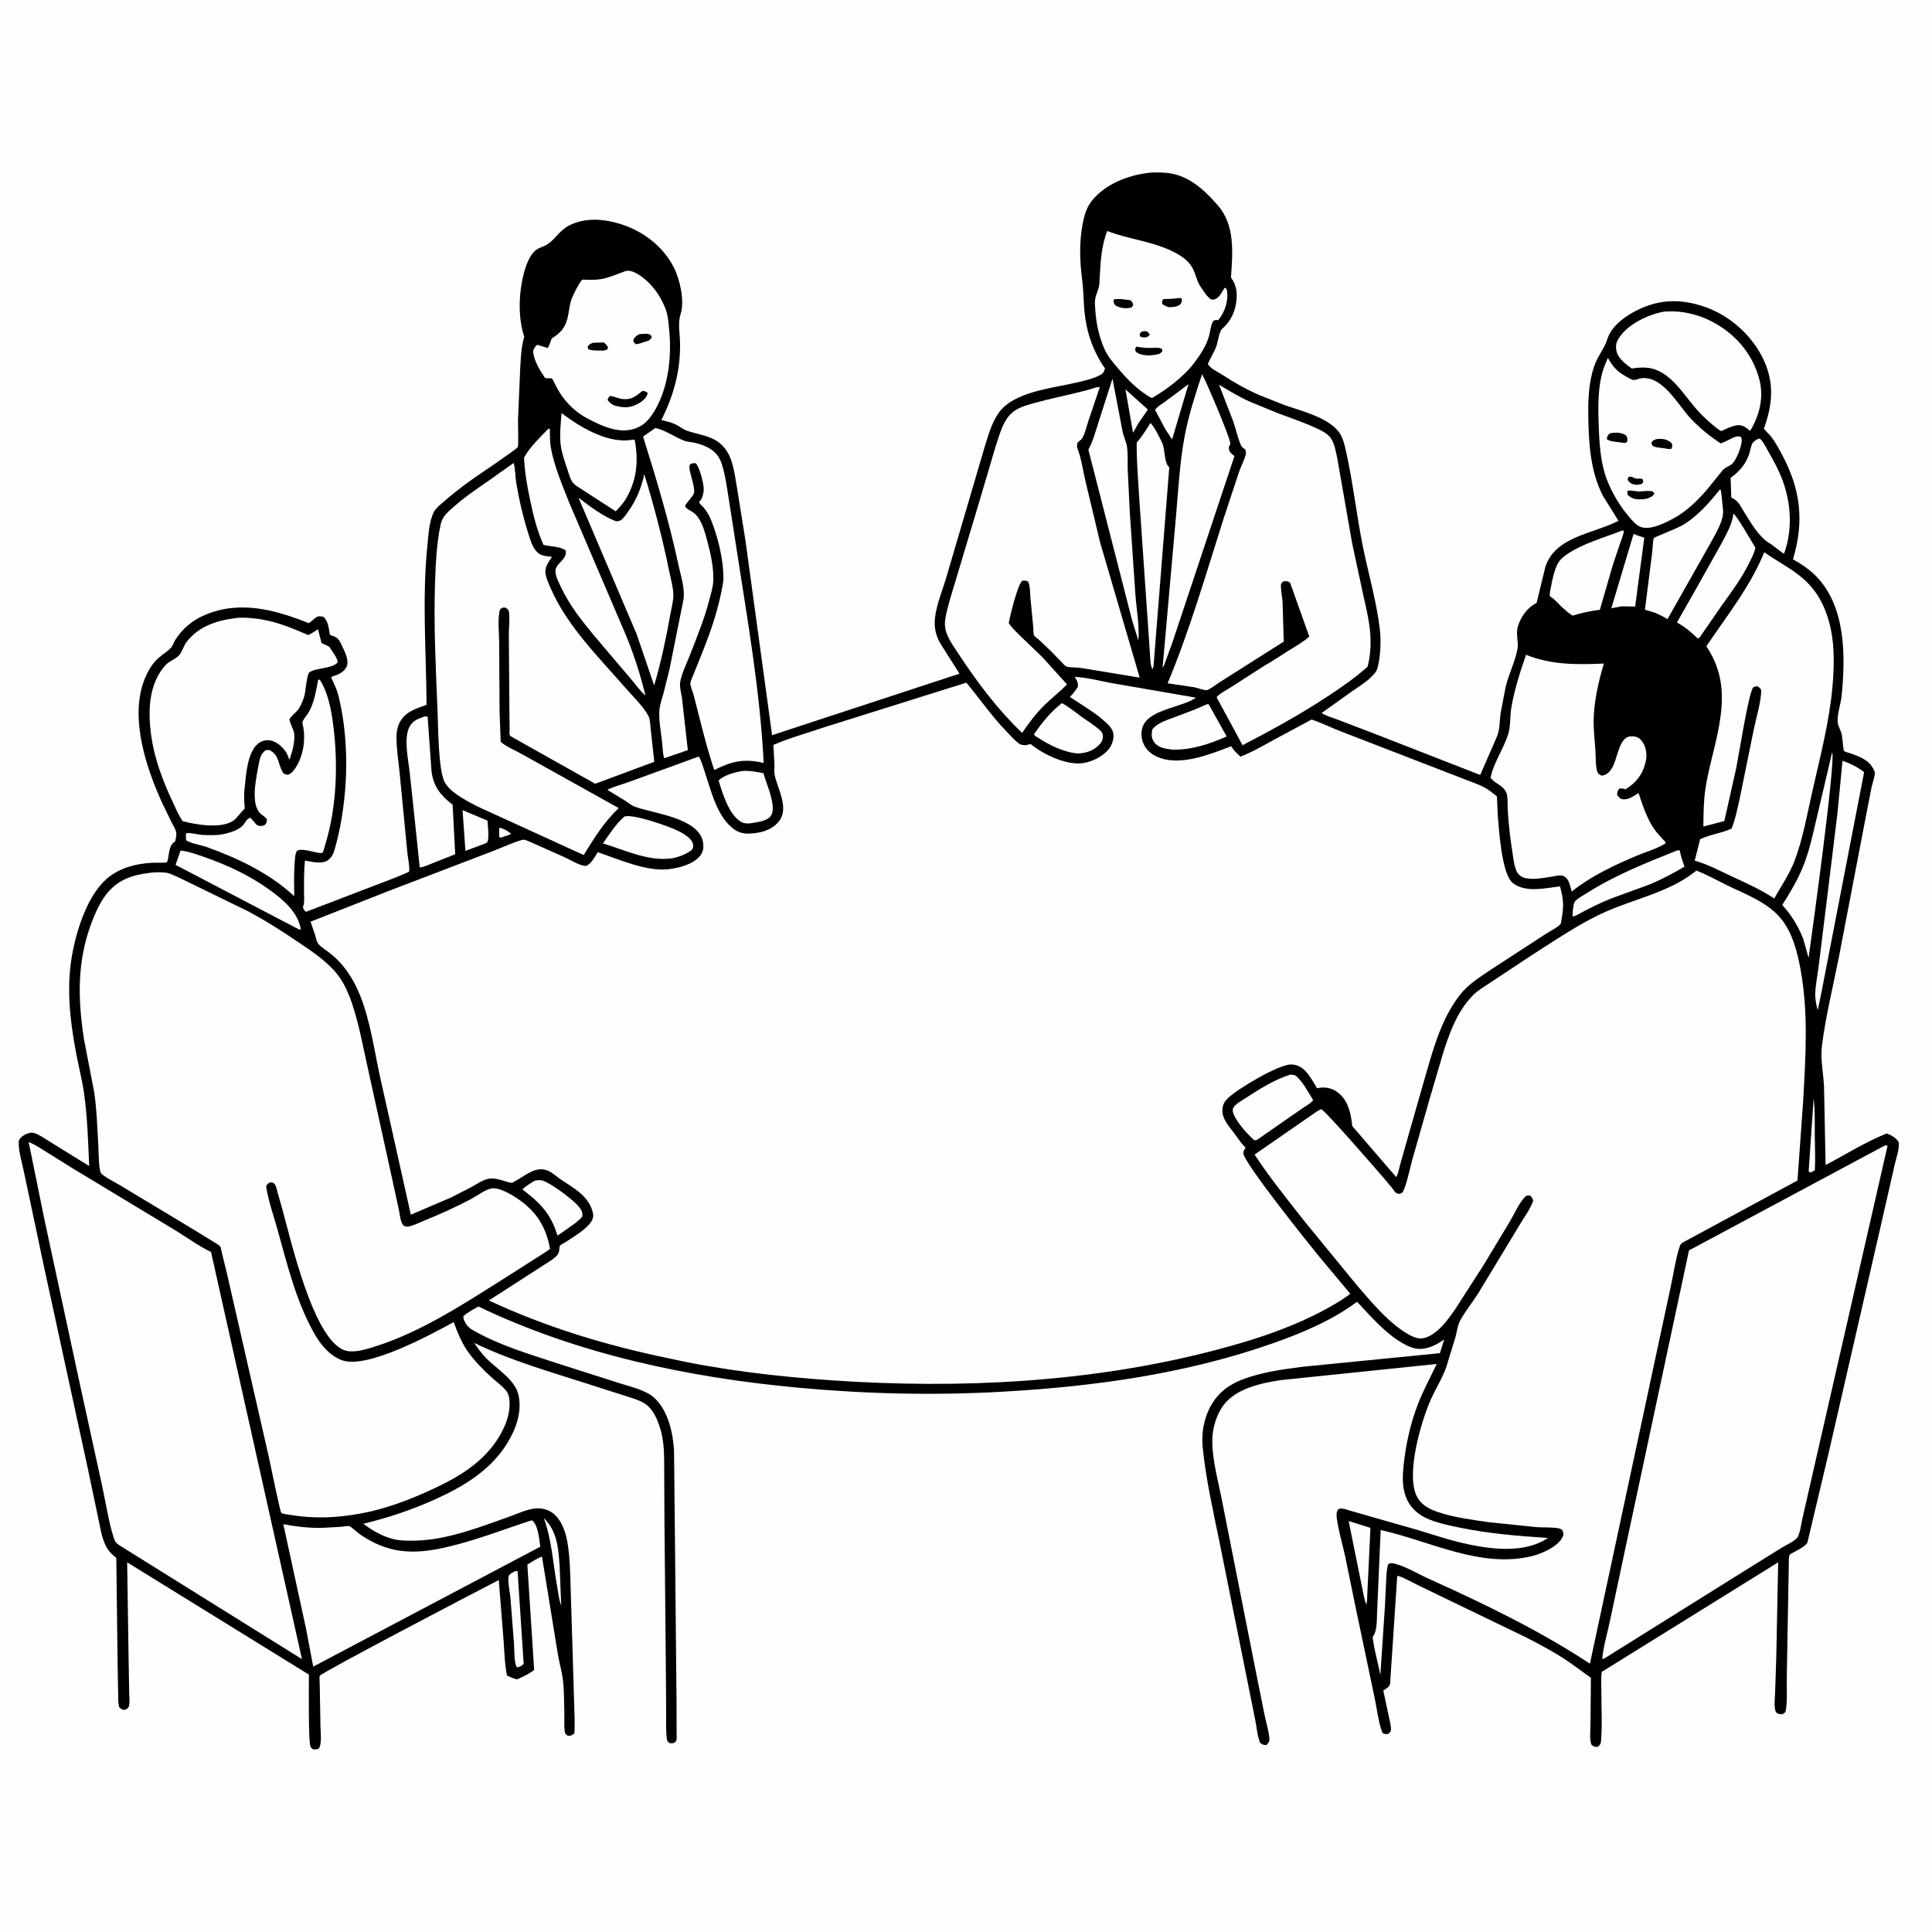 <svg version="1.1" xmlns="http://www.w3.org/2000/svg" style="display: block;" viewBox="0 0 2048 2048" width="1024" height="1024">
<path transform="translate(0,0)" fill="rgb(254,254,254)" d="M -0 -0 L 2048 0 L 2048 2048 L -0 2048 L -0 -0 z"/>
<path transform="translate(0,0)" fill="rgb(0,0,0)" d="M 1216.53 183.353 C 1221.89 182.501 1228.89 182.777 1234.37 183.077 C 1258.44 184.394 1275.66 200.233 1290.79 217.489 C 1309.51 238.841 1306.64 267.997 1304.89 294.249 C 1309.98 300.996 1311.49 308.432 1310.84 316.865 C 1309.88 329.244 1305.14 340.256 1295.64 348.371 C 1292.35 351.179 1290.96 362.956 1289.22 367.582 C 1286.78 374.021 1282.8 379.575 1280.39 386 C 1284.32 391.62 1290.43 393.816 1296.05 397.5 C 1308.85 405.888 1321.38 412.905 1335.45 419.006 L 1362.31 429.672 C 1379.62 435.609 1409.51 443.038 1420.16 459.261 C 1423.4 464.191 1425.02 470.458 1426.32 476.147 C 1433.86 508.893 1437.52 542.515 1443.94 575.5 C 1449.77 605.486 1458.87 635.752 1462.56 666.018 C 1463.96 677.538 1463.63 691.111 1461.45 702.498 C 1460.86 705.614 1460.27 709.473 1458.44 712.102 C 1452.49 720.681 1440.41 727.713 1431.84 733.78 L 1400.98 755.845 C 1405.89 759.07 1412.81 760.861 1418.33 762.976 L 1453.96 776.596 L 1569.09 821.476 L 1585.65 783.5 C 1590.23 774.46 1589.4 765.421 1590.77 755.632 L 1595.98 728.5 C 1599.13 714.834 1606.21 701.256 1608.63 687.731 C 1609.97 680.253 1606.6 672.541 1608.9 664.5 C 1611.8 654.362 1618.5 644.722 1627.85 639.637 L 1628.87 639.106 L 1638.12 601 C 1648.48 568.544 1689.29 565.825 1715.65 552.077 L 1699.18 525.636 C 1686.37 500.6 1684.32 472.845 1683.72 445.225 C 1683.31 426.248 1683.69 406.964 1689.71 388.771 C 1692.52 380.266 1696.97 374.273 1701 366.5 C 1703.06 362.527 1704 358.09 1706.1 354.1 C 1712.12 342.688 1724.49 334.209 1735.8 328.638 C 1759.7 316.867 1782.57 316.658 1807.53 325.424 C 1834.21 334.795 1857.67 355.948 1869.58 381.555 C 1881.15 406.419 1878.88 429.339 1869.81 454.366 C 1872.21 457.53 1875.29 460.073 1877.72 463.229 C 1882.1 468.903 1885.61 475.515 1888.99 481.831 C 1908.72 518.702 1912.79 552.731 1900.6 592.872 C 1909.6 597.955 1917.89 603.42 1925.18 610.827 C 1956.75 642.901 1956.44 696.177 1952.15 737.892 C 1951.28 746.333 1947.33 757.232 1947.99 765.333 C 1948.37 770.001 1951.42 774.139 1952.39 778.688 C 1952.86 780.868 1954.14 795.467 1954.62 795.921 C 1955.96 797.202 1960.57 798.198 1962.52 798.897 C 1969.12 801.261 1976.63 804.155 1981.65 809.201 C 1983.68 811.245 1987.19 816.382 1987.4 819.245 C 1987.66 822.723 1984.85 830.283 1984.03 833.989 L 1977.79 866.059 L 1949.12 1015.48 C 1943 1046.11 1935.27 1077.53 1931.32 1108.47 C 1929.53 1122.51 1932.95 1137.84 1933.54 1152 L 1935.22 1235.01 C 1956.45 1223.8 1977.76 1210.31 2000.04 1201.52 C 2005.28 1203.47 2009.27 1205.78 2012.61 1210.37 C 2013.88 1217.48 2010.03 1227.31 2008.45 1234.58 L 1993.61 1299.83 L 1938.35 1540.62 L 1917.04 1630.5 C 1916.77 1631.55 1916.2 1635 1915.56 1635.87 C 1912.16 1640.4 1902.18 1644.87 1897.3 1647.75 C 1895.87 1650.47 1896.32 1654.02 1896.25 1657.09 L 1895.87 1676.49 L 1894.09 1776.45 C 1893.8 1787.93 1894.87 1801.27 1893.15 1812.5 C 1892.68 1815.57 1892 1815.55 1889.5 1817.13 C 1885.92 1817.02 1885.39 1817.31 1882.5 1814.97 C 1880.21 1809 1881.47 1800.92 1881.68 1794.54 L 1882.96 1755.5 L 1884.95 1656.12 L 1698.01 1772.21 C 1696.88 1778.32 1697.55 1785.49 1697.51 1791.77 C 1697.41 1809.47 1698.68 1828.43 1697.11 1846 C 1696.82 1849.14 1695.84 1849.82 1693.5 1851.79 C 1689.91 1851.64 1689.7 1851.79 1686.99 1849.5 C 1684.75 1843.42 1685.97 1834.32 1685.98 1827.83 L 1686.43 1778.5 L 1663.77 1762.21 C 1649.67 1752.43 1634.19 1744.28 1619 1736.33 L 1502.65 1680.15 C 1499.07 1678.49 1484.02 1670.03 1481.13 1670.55 L 1473.56 1784.71 C 1472.91 1788.06 1470.15 1789.48 1467.52 1791.27 L 1466.35 1792.05 L 1472.2 1819.51 C 1472.99 1823.59 1474.42 1828.3 1474.5 1832.42 C 1474.56 1835.39 1473.61 1836.19 1471.5 1838.06 C 1468.6 1838.26 1468.06 1838.33 1465.5 1837.03 L 1463.73 1832 C 1460.65 1821.04 1459.19 1809.18 1456.77 1798 L 1437.28 1705.13 L 1425.75 1648.97 C 1422.92 1636.3 1418.89 1622.78 1417.13 1610 C 1416.65 1606.48 1416.45 1603.36 1418.22 1600.24 C 1419.15 1599.86 1420 1599.19 1421 1599.09 C 1423.67 1598.81 1427.87 1600.4 1430.46 1601.15 L 1449.52 1606.66 L 1501.87 1621.59 C 1520.64 1627.26 1539.26 1633.55 1558.5 1637.47 C 1584.97 1642.86 1617.52 1645.97 1641 1630.3 C 1609.49 1628.24 1577.85 1625.71 1546.9 1619.25 C 1535.09 1616.79 1522.5 1614.25 1511.53 1609.11 C 1501.75 1604.52 1493.85 1596.65 1490.14 1586.41 C 1486.1 1575.23 1486.76 1563.99 1487.99 1552.4 C 1490.3 1530.47 1495.47 1507.66 1503.57 1487.12 C 1509.1 1473.09 1516.59 1459.58 1522.95 1445.88 L 1358.09 1462.92 C 1337.17 1466.07 1309.53 1471.82 1296.37 1490.36 C 1289.07 1500.66 1285.05 1514.89 1285.06 1527.5 C 1285.09 1549.05 1292.07 1572.72 1296.03 1593.92 L 1331.15 1771.44 L 1340.5 1818.02 C 1342.17 1825.9 1345 1835.06 1345.62 1843.05 C 1345.89 1846.55 1344.55 1847.32 1342.5 1849.87 C 1339.05 1849.72 1338.7 1849.5 1335.87 1847.5 C 1332.83 1840.6 1332.3 1831.83 1330.82 1824.4 L 1320.3 1771.89 L 1293.23 1637.11 C 1286.43 1603.56 1278.29 1568.55 1274.93 1534.52 C 1273.05 1515.43 1277.7 1495.58 1290.11 1480.61 C 1297.32 1471.92 1307.72 1465.71 1318.25 1461.84 C 1338.25 1454.49 1359.41 1451.6 1380.45 1448.87 L 1468.24 1440.18 L 1526.33 1434.42 L 1530.95 1419.98 C 1522.79 1425.3 1514.61 1430.03 1504.5 1429.89 C 1498.1 1429.8 1491.94 1426.8 1486.51 1423.65 C 1467.73 1412.77 1453.3 1395.51 1438.52 1379.93 C 1412.85 1399.28 1380.29 1413.02 1349.98 1423.71 C 1257.28 1456.41 1159.77 1469.83 1062 1475.3 C 989.83 1479.33 918.468 1477.68 846.5 1471.05 C 730.209 1460.32 612.891 1435.67 507.156 1384.96 C 501.578 1388.06 496.058 1390.97 491.177 1395.13 L 491.49 1398.5 C 493.31 1402.87 495.949 1406.89 500.074 1409.32 C 528.731 1426.15 563.767 1436.31 595.267 1446.62 L 656 1466.04 C 667.477 1469.78 684.185 1473.32 693.237 1481.44 C 708.114 1494.78 713.395 1518.57 714.499 1537.69 L 715.506 1634.9 L 717.17 1806.01 L 717.249 1837.13 C 717.215 1838.71 717.556 1843.7 716.963 1845 C 716.453 1846.11 715.321 1846.82 714.5 1847.72 L 710 1847.9 C 707.454 1845.83 707.168 1845.82 706.775 1842.43 C 705.726 1833.39 706.233 1823.66 706.158 1814.55 L 705.795 1764.35 L 704.352 1611.91 L 704.083 1561.01 C 703.98 1544.75 704.635 1528.14 699.318 1512.53 C 696.243 1503.5 692.375 1494.1 684.303 1488.41 C 678.433 1484.28 670.511 1482.22 663.755 1479.98 L 625.08 1467.62 C 584.368 1454.53 541.093 1442.24 502.61 1423.48 C 506.668 1429.31 510.663 1435 515.676 1440.07 C 526.601 1451.1 545.478 1462.27 549.366 1477.86 C 553.849 1495.84 547.111 1514.53 537.724 1529.83 C 519.993 1558.73 490.989 1575.97 460.966 1589.5 C 436.249 1600.64 411.504 1608.87 385.17 1615.27 C 394.606 1622.44 406.252 1629.1 417.896 1631.73 C 425.295 1633.4 432.819 1633.3 440.358 1633.13 C 474.237 1632.37 508.598 1618.81 540.215 1607.63 C 550.133 1604.12 561.863 1598.09 572.5 1598.98 C 579.841 1599.6 586.158 1602.89 590.808 1608.58 C 596.733 1615.83 599.844 1625.66 601.455 1634.75 C 604.325 1650.96 604.421 1668.41 604.951 1684.86 L 606.983 1750.21 L 608.631 1806.17 C 608.866 1816.53 609.629 1827.17 608.794 1837.5 C 605.983 1839.76 605.62 1839.78 602 1840.1 C 601.111 1839.31 600.022 1838.7 599.332 1837.73 C 597.694 1835.44 598.346 1820.37 598.236 1816.88 C 597.87 1805.3 598.104 1793.24 596.834 1781.73 C 595.823 1772.57 592.897 1762.97 591.386 1753.74 L 574.498 1649.93 C 568.917 1652.3 564.081 1655.32 559.011 1658.6 L 566.229 1770.21 C 560.526 1774.65 554.71 1777.36 548.109 1780.17 C 544.429 1779.49 540.912 1777.65 537.465 1776.2 C 534.921 1764.17 534.742 1750.93 533.775 1738.64 L 528.738 1674.91 C 508.563 1685.2 341.773 1772.39 338.867 1776.48 C 338.475 1777.04 338.91 1784.32 338.918 1785.38 L 339.714 1830.68 C 339.88 1837.35 341.361 1847.87 338.042 1853.5 C 335.435 1854.67 334.303 1854.7 331.5 1854.2 C 330.764 1853.42 329.852 1852.78 329.293 1851.87 C 326.642 1847.56 327.518 1785.25 327.42 1775.13 L 134.795 1656.14 L 136.318 1758.44 L 136.97 1794.85 C 137.012 1798.77 137.803 1805.01 136.656 1808.7 C 135.955 1810.96 134.589 1811.35 132.699 1812.5 C 129.156 1812.5 129.232 1812.24 126.5 1809.91 C 124.942 1805.34 125.35 1800.19 125.246 1795.39 L 124.733 1768.39 L 123.278 1651.4 C 119.827 1648.75 116.194 1645.35 113.845 1641.65 C 110.785 1636.84 108.845 1630.73 107.47 1625.23 L 92.886 1555.77 L 46.913 1344.04 L 25.32 1242.09 C 23.443 1232.54 19.611 1220.63 19.864 1211.1 C 19.886 1210.27 20.01 1209.1 20.327 1208.36 C 21.761 1205.04 27.231 1202.02 30.5 1201.11 C 32.411 1200.58 34.614 1200.6 36.519 1201.16 C 41.298 1202.55 46.743 1206.6 51.051 1209.13 L 94.549 1236.08 C 93.434 1210.77 92.691 1184.58 89.188 1159.52 C 87.204 1145.33 83.542 1131.44 80.879 1117.37 C 73.915 1080.59 69.826 1044.37 77.337 1007.35 C 82.378 982.505 93.674 948.036 113.692 931.054 C 126.793 919.94 144.64 915.325 161.5 914.56 C 163.449 914.472 175.873 914.672 176.514 914.184 C 179.766 911.705 177.354 897.267 185.009 892.336 L 185.727 891.892 C 186.386 889.008 187.212 885.766 186.834 882.792 C 186.386 879.264 183.741 875.365 182.145 872.185 L 172.016 851.362 C 155.019 814.209 137.459 761.634 152.829 721.106 C 156.142 712.372 161.324 703.117 168.5 697.035 C 172.488 693.655 177.302 690.779 180.911 687 C 183.311 684.488 184.04 681.051 185.872 678.203 C 193.288 666.68 203.613 657.832 216.155 652.342 C 253.714 635.901 291.176 646.214 327.231 660.537 C 330.317 659.008 332.347 656.1 335.259 654.324 C 337.938 652.69 340.17 653.293 343 653.96 C 348.146 658.861 348.494 666.255 349.7 672.927 L 352 673.918 L 354.175 674.626 C 358.192 676.108 359.855 678.894 361.593 682.645 C 364.517 688.957 370.525 699.641 367.511 706.431 C 365.227 711.577 360.155 714.509 355.023 716.18 C 353.283 716.747 352.415 716.847 350.995 718.023 C 353.906 724.388 357.133 730.799 358.813 737.618 C 368.124 775.412 369.086 818.003 363.777 856.504 C 361.933 869.875 359.487 883.37 355.87 896.377 C 354.207 902.355 352.906 908.196 347.5 911.96 C 341.193 916.351 330.281 913.431 323.243 912.242 C 322.189 923.068 322.282 933.842 322.235 944.701 C 322.216 949.301 323.051 956.225 321.557 960.398 L 321.023 961.5 C 321.655 963.906 322.55 964.857 324.295 966.595 L 418.665 930.444 C 419.994 929.911 433.474 924.348 433.568 924.079 C 434.708 920.83 432.289 908.667 431.897 904.526 L 423.716 820.152 C 422.482 807.101 420.143 793.593 420.297 780.5 C 420.35 775.928 421.235 771.068 423.16 766.913 C 428.908 754.509 440.419 751.509 452.16 747.13 C 451.829 690.394 447.287 634.657 453.088 577.946 C 454.251 566.575 454.79 552.788 460.041 542.483 C 462.044 538.553 466.751 535.016 470.017 532.136 C 479.194 524.043 488.975 516.484 498.877 509.302 C 504.783 505.018 547.259 476.632 548.841 473.953 C 549.879 472.196 549.003 449.439 549.13 444.5 L 551.353 392.4 C 552.016 381.116 552.266 369.051 555.401 358.141 L 555.738 357 C 548.51 335.452 549.957 307.361 556.41 285.84 C 558.317 279.477 560.942 272.877 565.269 267.767 C 569.985 262.197 575.5 262.317 580.83 258.616 C 589.221 252.788 593.217 244.29 603.035 239.164 C 619.951 230.331 640.113 231.928 657.855 237.503 C 681.59 244.961 702.602 260.854 714.167 283.218 C 720.643 295.743 725.96 319.095 721.5 332.763 C 718.328 342.483 720.684 353.385 720.875 363.507 C 721.428 392.92 714.154 419.193 701.084 445.245 C 705.689 446.567 710.997 447.471 715.317 449.475 C 719.698 451.507 723.52 454.852 728.062 456.51 C 740.326 460.988 753.324 461.394 763.817 470.5 C 769.971 475.84 773.526 482.612 775.884 490.318 C 778.686 499.476 779.935 509.508 781.564 518.958 L 790.301 573.55 L 818.441 779.32 L 1017.09 714.134 L 996.267 681.22 C 991.807 672.699 990.085 665.097 991.073 655.5 C 992.588 640.787 999.623 624.542 1003.7 610.124 L 1043.9 473.354 C 1047.73 461.005 1051.47 447.488 1059.21 436.937 C 1074.91 415.517 1114.2 411.7 1139 405.969 C 1148.06 403.877 1158.85 401.773 1167 397.121 C 1169.81 395.515 1170.45 393.428 1171.32 390.5 C 1158.85 372.82 1151.72 352.241 1149.62 330.713 C 1148.52 319.39 1148.67 308.383 1147.18 297 C 1144.57 277.024 1143.86 257.104 1147.68 237.24 C 1149.36 228.496 1151.6 220.204 1157.21 213.082 C 1171.11 195.432 1194.86 186.103 1216.53 183.353 z"/>
<path transform="translate(0,0)" fill="rgb(254,254,254)" d="M 529.197 877.5 C 532.808 877.612 539.175 881.312 541.697 883.94 L 539.5 885.081 L 530.5 888.035 L 529.156 887 L 529.197 877.5 z"/>
<path transform="translate(0,0)" fill="rgb(254,254,254)" d="M 1922.54 1164.26 C 1924.1 1177.62 1923.65 1190.82 1923.75 1204.24 C 1923.84 1216.25 1924.49 1228.52 1923.79 1240.5 L 1919.5 1242.96 L 1917.24 1241.96 L 1922.54 1164.26 z"/>
<path transform="translate(0,0)" fill="rgb(254,254,254)" d="M 576.448 1609.2 C 590.882 1623.16 592.003 1641.95 593.258 1660.8 L 594.91 1701.99 C 592.504 1695.77 591.783 1688.33 590.603 1681.76 C 586.274 1657.64 584.914 1632.22 576.448 1609.2 z"/>
<path transform="translate(0,0)" fill="rgb(254,254,254)" d="M 1193.05 412.818 L 1216.83 434.138 L 1206.99 448.251 L 1201.08 458.749 L 1193.05 412.818 z"/>
<path transform="translate(0,0)" fill="rgb(254,254,254)" d="M 490.311 858.752 L 516.808 869.97 C 516.962 876.004 518.686 886.868 516.862 892.353 C 516.422 893.675 510.853 895.409 509.327 896.021 L 493.39 901.942 L 490.311 858.752 z"/>
<path transform="translate(0,0)" fill="rgb(254,254,254)" d="M 1259.88 407.237 L 1242.45 465.849 L 1235.06 454.532 L 1224.44 434.489 C 1226.24 431.305 1231.73 428.24 1234.69 425.999 L 1259.88 407.237 z"/>
<path transform="translate(0,0)" fill="rgb(254,254,254)" d="M 546.201 1665.5 L 548.641 1665.26 L 555.098 1763.5 C 553.562 1766.13 551.243 1766.4 548.5 1767.54 L 547.564 1766.92 C 544.686 1760.5 545.419 1749.65 544.888 1742.51 L 541.133 1694.55 C 540.552 1687.67 538.284 1678.22 539.048 1671.5 C 539.409 1668.33 543.749 1666.93 546.201 1665.5 z"/>
<path transform="translate(0,0)" fill="rgb(254,254,254)" d="M 1429.64 1612.37 L 1452.73 1619.6 L 1449.09 1696.5 L 1448.56 1700.96 C 1445.89 1695.6 1444.97 1687.36 1443.59 1681.39 L 1429.64 1612.37 z"/>
<path transform="translate(0,0)" fill="rgb(254,254,254)" d="M 1731.68 565.963 C 1735.36 567.645 1739.17 568.767 1743.03 569.945 L 1733.33 642.962 L 1718.71 642.724 L 1708.08 644.795 L 1731.68 565.963 z"/>
<path transform="translate(0,0)" fill="rgb(254,254,254)" d="M 566.951 1251.5 C 569.052 1251.1 571.371 1250.87 573.5 1251.11 C 581.605 1252.01 608.394 1272.45 613.467 1278.9 C 616.192 1282.37 617.8 1285.13 617.287 1289.5 C 612.811 1295.22 604.954 1299.84 599.076 1304.2 L 590.928 1309.8 C 584.124 1286.85 572.554 1274.93 553.725 1260.81 C 557.473 1257.19 562.51 1254.2 566.951 1251.5 z"/>
<path transform="translate(0,0)" fill="rgb(254,254,254)" d="M 1125.7 745.354 C 1133.18 749.388 1139.99 755.11 1146.9 760.09 C 1152.87 764.4 1159.86 768.605 1165.31 773.5 C 1167.97 775.893 1169.03 777.116 1169.1 780.747 C 1169.17 784.375 1167.37 787.366 1164.85 789.855 C 1158.47 796.151 1150.51 798.591 1141.75 798.705 C 1126.94 797.024 1112.94 790.169 1100.58 782.134 C 1098.98 781.094 1096.58 780.221 1096.18 778.317 C 1104.79 765.643 1113.55 754.801 1125.7 745.354 z"/>
<path transform="translate(0,0)" fill="rgb(254,254,254)" d="M 787.175 817.259 C 794.581 816.669 802.103 818.168 809.324 819.664 C 812.17 829.903 816.872 839.994 818.562 850.451 C 819.354 855.346 819.953 861.437 816.578 865.556 C 812.246 870.842 800.723 871.86 794.24 872.869 C 791.427 873.038 788.388 872.761 785.886 871.35 C 772.653 863.89 765.886 841.009 761.734 827.255 C 768.002 821.371 778.948 818.648 787.175 817.259 z"/>
<path transform="translate(0,0)" fill="rgb(254,254,254)" d="M 1279.4 746.5 L 1281.31 746.63 L 1300.33 780.726 C 1281.79 788.738 1264.11 794.81 1243.76 794.711 L 1242.32 794.543 C 1235.45 793.686 1227.81 792.834 1223.46 786.741 C 1220.28 782.294 1220.62 778.51 1221.38 773.333 C 1227.07 765.981 1237.85 763.032 1246.31 759.783 C 1257.44 755.512 1268.63 751.637 1279.4 746.5 z"/>
<path transform="translate(0,0)" fill="rgb(254,254,254)" d="M 1777.86 901.5 L 1780.55 901.405 C 1781.7 907.409 1783.58 912.918 1785.64 918.656 C 1773.71 925.688 1761.77 932.059 1749 937.438 L 1708.53 952.196 C 1695.66 957.272 1683.42 963.497 1671.29 970.104 L 1667.17 971.701 C 1666.69 968.481 1667.64 958.961 1669.16 956.121 C 1670.71 953.241 1678.54 948.977 1681.34 947.196 C 1712.03 927.662 1744.3 914.918 1777.86 901.5 z"/>
<path transform="translate(0,0)" fill="rgb(254,254,254)" d="M 662.014 865.5 C 671.788 862.747 707.509 875.583 717.344 880.059 C 722.975 882.622 732.653 888.007 734.5 894.244 C 735.311 896.982 734.703 898.396 733.5 900.833 C 727.249 905.507 721.099 907.887 713.611 909.685 C 687.878 913.731 663.253 901.268 639.125 894.069 C 645.735 884.579 653.132 872.935 662.014 865.5 z"/>
<path transform="translate(0,0)" fill="rgb(254,254,254)" d="M 191.428 901.606 C 199.826 902.441 208.49 905.689 216.416 908.434 C 241.21 917.023 265.805 928.584 287 944.162 C 300.94 954.408 316.124 967.359 318.93 985.5 L 316.5 985.024 L 186.091 916.8 L 191.428 901.606 z"/>
<path transform="translate(0,0)" fill="rgb(254,254,254)" d="M 1942.13 797.5 C 1946.28 805.798 1920.26 993.116 1917.18 1015.47 L 1911.36 994.754 C 1905.44 980.546 1899.48 970.755 1889.27 959.263 C 1897.46 946.492 1905.4 933.139 1911.13 919.055 C 1917.93 902.375 1921.8 884.222 1925.87 866.713 L 1942.13 797.5 z"/>
<path transform="translate(0,0)" fill="rgb(254,254,254)" d="M 1367.83 1139.13 C 1369.67 1139.21 1371.2 1139.53 1373 1139.93 C 1380.79 1145.88 1386.7 1157.81 1391.98 1166.13 C 1389.66 1169.64 1381.89 1173.87 1378.21 1176.5 L 1332.2 1208.5 L 1329.62 1208.7 C 1322.16 1202.27 1310.63 1189.46 1307.3 1179.93 C 1306.73 1178.28 1306.48 1175.86 1307.36 1174.32 C 1309.66 1170.26 1315.94 1166.9 1319.84 1164.37 C 1334.69 1154.7 1350.84 1144.41 1367.83 1139.13 z"/>
<path transform="translate(0,0)" fill="rgb(254,254,254)" d="M 1953.13 806.478 C 1962.02 809.634 1968.59 812.702 1976.04 818.587 L 1930.53 1053.41 L 1926.85 1070.85 C 1925.28 1065.35 1924.04 1058.69 1924.24 1052.99 C 1924.56 1043.95 1926.56 1034.53 1927.68 1025.53 L 1935.66 961.09 L 1947.75 862.337 L 1953.13 806.478 z"/>
<path transform="translate(0,0)" fill="rgb(254,254,254)" d="M 1837.49 544.5 C 1840.92 546.275 1857.45 575.258 1860.8 580.585 C 1859.72 586.472 1856.28 592.578 1853.63 597.895 C 1845.64 613.93 1835.38 627.487 1825.02 641.967 L 1801.5 675.984 L 1799.55 676.779 C 1792.64 669.933 1786.16 664.59 1777.62 659.838 L 1796.99 625.81 L 1825.37 575.165 C 1830.25 565.745 1836.41 555.159 1837.49 544.5 z"/>
<path transform="translate(0,0)" fill="rgb(254,254,254)" d="M 1719.35 562.5 L 1721.38 562.417 C 1721.07 566.532 1719.05 571.001 1717.72 574.925 L 1709.5 599.47 L 1695.9 646.467 C 1685.93 647.455 1676.58 649.782 1667 652.604 C 1662.7 649.986 1659.14 646.614 1655.4 643.271 C 1651.96 639.838 1648.49 635.895 1644.5 633.104 L 1642.92 632.026 C 1642.4 628.958 1643.34 625.96 1643.92 622.926 C 1645.43 614.955 1647.02 606.804 1650.34 599.349 C 1652.63 594.222 1656.33 590.799 1660.9 587.667 C 1677.52 576.263 1700.53 569.77 1719.35 562.5 z"/>
<path transform="translate(0,0)" fill="rgb(254,254,254)" d="M 1862.88 465.5 L 1865.49 464.919 C 1869.13 468.166 1871.37 472.999 1873.75 477.197 C 1877.93 484.552 1882.1 492.037 1885.66 499.708 C 1898.27 526.846 1901.48 558.835 1891.07 587.191 L 1877.22 576.744 C 1864.61 569.932 1855.86 553.856 1848.27 541.813 C 1844.42 535.703 1843.21 531.405 1836.33 527.984 L 1835.23 527.46 L 1834.53 506.543 C 1844.31 499.433 1851.22 491.398 1854.7 479.639 C 1855.56 476.733 1856.13 472.621 1857.59 470.003 C 1858.61 468.166 1861.18 466.689 1862.88 465.5 z"/>
<path transform="translate(0,0)" fill="rgb(254,254,254)" d="M 450.088 759.5 L 453.28 759.5 L 457.441 817.882 C 459.598 833.953 467.265 843.416 479.809 853.002 L 482.542 905.498 L 459.757 914.556 C 455.113 916.294 449.846 919.049 444.952 919.566 L 438.607 859.057 L 434.256 818.503 C 432.792 805.026 427.976 783.857 433.604 771.383 C 436.932 764.007 443.029 761.999 450.088 759.5 z"/>
<path transform="translate(0,0)" fill="rgb(254,254,254)" d="M 1219.43 448.5 C 1222.76 450.473 1231.33 467.314 1232.72 471.5 C 1234.68 477.378 1234.55 490.083 1238.51 494.358 L 1239.5 495.343 L 1222.77 706.5 C 1222.43 707.547 1221.98 708.501 1221.53 709.5 C 1219.35 704.76 1219.36 698.276 1218.99 693.119 L 1216.86 661.636 L 1207.56 527.138 C 1206.54 507.983 1204.64 488.403 1204.98 469.244 C 1210.5 462.721 1214.92 455.733 1219.43 448.5 z"/>
<path transform="translate(0,0)" fill="rgb(254,254,254)" d="M 1823.48 518.5 C 1824.95 519.636 1825.7 535.124 1826.29 538.5 C 1828.43 550.702 1818.67 565.383 1813.06 576 L 1767.59 656.354 C 1763.27 653.637 1759.24 651.578 1754.52 649.631 L 1743.71 646.326 L 1751.5 584.546 C 1751.87 581.654 1752.11 571.752 1753.26 570.16 C 1753.63 569.651 1778.43 559.604 1782.07 557.561 C 1798.82 548.175 1811.61 533.264 1823.48 518.5 z"/>
<path transform="translate(0,0)" fill="rgb(254,254,254)" d="M 595.236 437.913 L 599.384 440.958 C 618.568 454.82 645.71 470.333 670.241 466.201 C 672.099 465.888 671.168 465.757 672.864 466.484 C 677.074 489.243 674.928 509.888 662.865 529.851 C 659.965 534.362 656.349 538.128 652.717 542.04 L 611 515.032 C 609.801 514.114 608.573 513.265 607.591 512.101 C 604.558 508.506 603.058 502.283 601.576 497.886 C 598.677 489.282 595.259 479.809 594.268 470.761 C 593.107 460.154 594.486 448.567 595.236 437.913 z"/>
<path transform="translate(0,0)" fill="rgb(254,254,254)" d="M 1179.28 401.391 L 1189.93 457.197 C 1191.05 462.734 1193.9 468.326 1194.68 473.72 C 1195.79 481.459 1195.19 490.205 1195.44 498.057 L 1197.58 542.3 L 1203.6 630.871 C 1204.77 646.045 1208.06 663.917 1206.71 678.938 L 1200.01 657.307 L 1153.72 476.711 C 1158.62 467.705 1161.19 457.79 1164.32 448.086 L 1179.28 401.391 z"/>
<path transform="translate(0,0)" fill="rgb(254,254,254)" d="M 1274.24 396.657 C 1277.79 402.249 1305.09 466.21 1304.18 470.5 C 1303.64 473.011 1302.13 472.555 1302.72 476 C 1303.31 479.371 1305.09 480.77 1307.71 482.719 L 1308.6 483.362 L 1242.88 680.741 L 1235.79 700.251 C 1234.85 702.734 1234.04 705.859 1232.38 707.908 L 1246.68 546.294 C 1249.12 518.349 1250.63 489.489 1255.87 461.906 C 1260.07 439.775 1267.17 418.006 1274.24 396.657 z"/>
<path transform="translate(0,0)" fill="rgb(254,254,254)" d="M 682.996 502.752 C 693.379 536.5 702.497 571.412 709.489 606.029 C 711.007 613.547 713.643 622.378 713.794 630 C 713.933 637.058 711.625 645.322 710.372 652.351 C 705.908 677.381 700.644 702.233 693.437 726.628 L 674.896 672.278 L 613.223 527.582 C 624.65 536.391 639.563 547.661 653.187 552.613 C 655 552.439 656.861 552.394 658.383 551.246 C 661.41 548.963 664.121 544.788 666.309 541.667 C 675.066 529.177 679.564 517.605 682.996 502.752 z"/>
<path transform="translate(0,0)" fill="rgb(254,254,254)" d="M 581.278 454.5 L 582.826 454.688 C 582.979 461.448 582.815 468.68 584.066 475.332 C 587.725 494.796 595.856 513.615 603.02 532 L 664.137 674.822 C 672.455 695.316 679.012 715.907 684.24 737.386 C 678.18 732.123 672.762 724.045 667.304 717.974 L 630.607 674.776 C 616.861 658.116 604.325 642.664 594.962 623.003 C 592.605 618.051 589.33 612.006 588.828 606.515 C 588.233 600.013 594.282 596.543 597.663 591.684 C 599.813 588.595 600.088 587.172 599.621 583.5 C 593.974 579.117 583.292 579.448 576.115 577.6 C 569.365 562.515 565.345 546.425 561.975 530.297 C 558.772 514.967 556.195 500.683 555.523 485.005 C 561.846 473.611 572.328 463.818 581.278 454.5 z"/>
<path transform="translate(0,0)" fill="rgb(254,254,254)" d="M 1764.18 330.277 C 1769.68 330.057 1775.04 329.862 1780.52 330.502 C 1794.34 332.115 1806.43 336.04 1818.59 342.983 C 1841.71 356.183 1858.63 377.016 1865.18 403 C 1869.89 421.715 1865.01 440.589 1855.25 456.763 C 1852.83 454.836 1849.88 452.318 1846.94 451.299 C 1840.1 448.929 1830.75 454.316 1824.5 456.99 L 1821.99 455.5 C 1812.47 448.377 1803.2 439.722 1795.59 430.558 C 1786.38 419.467 1778.29 407.145 1766.64 398.372 C 1754.52 389.248 1744.18 388.425 1729.67 390.642 C 1723.48 386.126 1715.01 379.817 1713.5 371.913 C 1712.3 365.664 1713.43 362.167 1717.03 357 C 1726.83 342.927 1747.74 333.268 1764.18 330.277 z"/>
<path transform="translate(0,0)" fill="rgb(254,254,254)" d="M 337.309 720.5 L 339.042 720.59 L 340.625 723.142 C 348.383 737.01 351.357 753.927 353.337 769.5 C 358.445 809.668 356.948 855.195 345.178 894 C 344.815 895.197 342.582 903.394 341.989 903.826 C 338.735 906.196 321.602 898.137 314.787 901.82 C 312.648 905.737 312.709 910.211 312.354 914.569 C 311.396 926.353 311.758 938.223 311.899 950.034 C 286.129 925.813 251.238 909.278 218.244 897.592 C 212.057 895.57 202.634 894.121 197.275 890.819 L 196.959 884.5 C 197.306 884.066 197.481 883.397 198 883.199 C 200.133 882.384 210.772 884.789 213.963 884.991 C 220.988 885.436 228.894 885.64 235.836 884.354 C 243.291 882.972 254.628 879.784 258.979 873.015 C 260.82 870.149 262.099 867.84 265.5 866.831 L 271.88 874.176 C 274.506 876.228 277.008 875.446 280 875.046 C 282.931 872.336 282.636 872.251 282.978 868.5 C 281.834 867.15 280.866 866.063 279.42 865.023 L 277.006 863.24 C 272.391 859.406 270.672 853.24 270.186 847.479 C 269.24 836.269 271.806 823.045 273.9 812 C 274.813 807.187 275.549 801.661 278.85 797.843 C 281.357 794.945 281.604 795.149 285.5 794.987 C 296.778 800.861 294.273 810.248 299.971 818.912 C 301.497 821.232 302.945 820.848 305.5 821.219 C 309.357 819.774 311.796 816.359 313.915 812.947 C 322.077 799.803 324.401 781.741 320.63 766.865 C 319.917 764.052 325.054 758.606 326.732 755.857 C 333.217 745.235 334.852 732.483 337.309 720.5 z"/>
<path transform="translate(0,0)" fill="rgb(254,254,254)" d="M 1704.39 379.461 C 1708.45 386.238 1712.03 391.654 1718.83 396.075 C 1721.37 397.73 1728.93 402.598 1731.66 402.839 C 1733.22 402.977 1736.64 401.575 1738.36 401.236 C 1761.88 396.59 1778.66 429.299 1792.18 443.639 C 1801.63 453.668 1812.33 462.343 1823.81 469.927 C 1828.7 468.761 1833.18 465.545 1837.88 463.7 C 1841.09 462.439 1842.44 462.023 1845.63 463.362 C 1846.1 464.704 1846.24 464.85 1846.29 466.5 C 1846.47 472.821 1840.49 488.462 1835.5 492.222 C 1832.41 494.553 1828.73 495.505 1826.08 498.5 L 1808.26 520.473 C 1798.56 531.263 1788.4 541.405 1775.66 548.588 C 1766.53 553.733 1749.78 562.435 1739.24 558.627 C 1735.04 557.11 1730.78 552.417 1727.89 549.079 C 1717.71 537.339 1709.5 523.894 1703.77 509.452 C 1696.71 491.64 1695.47 471.25 1694.74 452.28 C 1694.05 434.586 1693.69 416.407 1697.47 399 C 1698.95 392.182 1701.62 385.834 1704.39 379.461 z"/>
<path transform="translate(0,0)" fill="rgb(0,0,0)" d="M 1726.34 505.5 C 1730.72 504.869 1730.74 506.563 1734.5 507.297 C 1737.19 507.822 1738.21 506.55 1741.17 507.869 L 1742.02 510.5 L 1740.5 512.942 C 1738.04 513.548 1735.7 514.126 1733.15 513.718 C 1729.25 513.093 1727.39 511.634 1725.24 508.5 L 1726.34 505.5 z"/>
<path transform="translate(0,0)" fill="rgb(0,0,0)" d="M 1755.92 465.5 C 1757.28 465.256 1757.41 465.187 1759.01 465.176 C 1764.05 465.142 1768.65 466.321 1772.14 470 C 1772.92 473.09 1772.87 473.062 1771.5 475.952 L 1767.5 475.857 C 1762.89 474.616 1756.81 474.912 1752.71 473.088 C 1751.16 472.399 1751.12 471.151 1750.5 469.688 C 1751.83 466.523 1752.84 466.763 1755.92 465.5 z"/>
<path transform="translate(0,0)" fill="rgb(0,0,0)" d="M 1706.29 459.5 L 1706.94 459.321 C 1712.46 458.118 1718.92 458.408 1723.7 461.5 C 1725.48 464.688 1725.32 464.856 1724.78 468.5 L 1722.5 469.652 C 1717.35 468.551 1707.35 468.642 1703.36 465.655 C 1703.52 462.059 1703.97 462.045 1706.29 459.5 z"/>
<path transform="translate(0,0)" fill="rgb(0,0,0)" d="M 1725 520.5 C 1728.86 519.215 1733.04 520.892 1737 520.947 C 1741.03 521.002 1745.11 520.179 1749.12 520.498 C 1751.92 520.721 1752.03 520.963 1753.77 523 L 1752.08 525.5 C 1748.95 527.793 1745.37 528.981 1741.5 529.209 C 1734.42 529.625 1730.55 529.214 1725.23 524.5 L 1725 520.5 z"/>
<path transform="translate(0,0)" fill="rgb(254,254,254)" d="M 1173.73 244.876 C 1195.65 253.319 1219.44 255.592 1240.85 265.423 C 1248.67 269.012 1256.67 273.77 1261.97 280.713 C 1267.2 287.566 1267.9 297.276 1272.99 304.423 C 1275.65 308.15 1278.96 313.882 1282.64 316.543 C 1284.04 317.553 1284.82 317.895 1286.55 317.555 C 1292.42 316.393 1295.04 309.807 1298.05 305.203 L 1299.5 305.372 C 1300.3 306.795 1300.75 307.792 1300.89 309.446 C 1301.81 320.066 1298.31 330.994 1291.5 339.232 L 1288.5 339.26 C 1287.13 339.511 1286.19 339.989 1285.56 341.216 C 1283.45 345.333 1282.99 350.744 1281.84 355.272 C 1278.96 366.587 1272.29 376.143 1265.39 385.37 C 1254.58 399.427 1236.3 413.287 1221.02 422.003 C 1206.94 414.586 1194.86 401.982 1184.68 389.95 C 1179.15 383.421 1173.95 377.388 1170.51 369.452 C 1165.06 356.908 1161.96 342.518 1161.08 328.906 C 1160.82 324.903 1160.26 320.465 1161.03 316.5 C 1162.11 310.963 1164.99 306.538 1165.37 300.726 C 1166.65 281.091 1166.48 263.587 1173.73 244.876 z"/>
<path transform="translate(0,0)" fill="rgb(0,0,0)" d="M 1210.18 351.5 L 1214.5 350.939 C 1217.37 352.258 1217.43 352.166 1218.78 355 L 1216.5 357.024 C 1213.32 358.197 1211.57 358.012 1208.5 356.624 L 1208.1 354 L 1210.18 351.5 z"/>
<path transform="translate(0,0)" fill="rgb(0,0,0)" d="M 1244.68 316.523 C 1247.33 316.182 1250.06 315.544 1252.67 316.283 C 1253.01 319.451 1252.91 319.69 1251.39 322.5 C 1247.5 325.578 1243.88 325.386 1239.14 325.64 C 1236.24 324.751 1234.23 324.102 1231.92 322 C 1231.88 319.592 1231.81 319.109 1233 317.057 L 1242.78 316.712 L 1244.68 316.523 z"/>
<path transform="translate(0,0)" fill="rgb(0,0,0)" d="M 1180.54 317.5 C 1185.56 316.158 1192.78 317.649 1198 318.127 C 1200.48 320.218 1200.52 320.343 1201.27 323.5 L 1199.5 325.931 C 1193.34 327.385 1187.84 326.815 1182.27 323.715 C 1180.47 320.944 1180.37 320.79 1180.54 317.5 z"/>
<path transform="translate(0,0)" fill="rgb(0,0,0)" d="M 1204.29 367.5 C 1209.19 368.28 1213.96 368.874 1218.94 368.865 C 1223.44 368.857 1227.97 367.835 1231.95 370 L 1232.07 372.5 L 1229.5 374.905 C 1226.78 375.778 1223.92 376.271 1221.07 376.556 C 1215.88 377.075 1208.27 376.393 1204.12 372.951 C 1202.95 370.166 1203.15 370.343 1204.29 367.5 z"/>
<path transform="translate(0,0)" fill="rgb(254,254,254)" d="M 664.058 287.038 C 667.164 286.803 670.268 287.504 673.041 288.906 C 688.584 296.758 700.598 313.204 706.172 329.415 C 708.28 335.548 708.652 342.559 709.306 349 C 711.971 375.218 709.256 405.004 697.429 428.885 C 691.854 440.144 684.939 450.658 672.266 454.616 C 655.606 459.82 638.027 451.592 623.453 443.979 C 612.593 438.442 603.11 430.111 596.035 420.202 C 593.088 416.075 590.65 411.829 588.41 407.285 C 587.822 406.092 586.083 401.984 584.903 401.275 C 583.515 400.442 579.841 401.658 577.587 400.413 C 572.106 392.306 565.702 381.942 565.068 372 C 566.27 369.311 567.045 367.326 569.5 365.51 L 580.763 368.903 C 582.418 365.665 583.582 362.274 584.818 358.859 C 589.177 355.951 593.706 352.795 596.738 348.433 C 602.555 340.066 602.495 330.659 604.615 321.17 C 605.593 316.795 607.727 312.584 609.752 308.598 C 610.885 306.366 615.412 297.403 617.453 296.486 C 617.951 296.262 621.452 296.602 622.221 296.613 C 626.922 296.677 631.843 296.645 636.5 295.967 C 645.647 294.636 655.228 289.95 664.058 287.038 z"/>
<path transform="translate(0,0)" fill="rgb(0,0,0)" d="M 677.634 354.249 C 680.682 354.072 685.312 353.28 688.156 354.338 C 690.06 355.046 690.213 355.792 690.902 357.5 C 688.8 361.467 686.375 361.379 682.343 362.711 C 679.807 363.797 677.174 364.349 674.5 364.978 C 671.922 363.532 672.159 363.352 671.216 360.5 C 673.204 356.742 674.118 356.389 677.634 354.249 z"/>
<path transform="translate(0,0)" fill="rgb(0,0,0)" d="M 628.565 363.344 L 640 363.007 C 642.347 364.788 643.273 365.986 644.637 368.5 L 643.591 370.589 L 639.5 371.693 C 635.091 371.356 627.137 372.177 623.5 370.054 L 622.996 367.5 C 624.383 364.769 625.85 364.629 628.565 363.344 z"/>
<path transform="translate(0,0)" fill="rgb(0,0,0)" d="M 680.824 414.5 C 683.457 414.367 684.556 414.924 686.5 416.46 C 686.428 417.299 686.449 417.622 686.097 418.5 C 684.233 423.148 679.305 426.569 675.001 428.721 C 666.448 432.997 659.094 432.233 650.285 429.413 C 647.451 427.743 646.012 426.663 644.09 424 C 644.703 421.484 645.014 421.38 647 419.661 C 651.468 420.412 655.654 422.568 660.13 423.001 C 669.841 423.941 673.685 420.082 680.824 414.5 z"/>
<path transform="translate(0,0)" fill="rgb(254,254,254)" d="M 560.632 1612.5 L 564.002 1611.64 C 570.559 1616.51 571.602 1632.04 572.729 1639.57 L 332.034 1766.68 L 324.276 1725.8 L 300.312 1615.7 C 313.481 1618.23 327.139 1619.81 340.57 1619.65 L 361.929 1618.44 C 364.124 1618.27 368.226 1617.3 370.119 1617.75 C 372.216 1618.24 378.465 1624.24 380.741 1625.87 C 385.686 1629.41 391.056 1632.54 396.499 1635.25 C 426.549 1650.19 455.655 1645.03 486.7 1636.66 C 511.784 1629.9 536 1620.67 560.632 1612.5 z"/>
<path transform="translate(0,0)" fill="rgb(254,254,254)" d="M 694.683 453.661 C 705.806 456.26 714.914 463.161 725.371 467.189 C 728.499 468.394 731.756 468.446 735 469.092 C 742.572 470.602 751.228 473.665 757.015 478.905 C 761.099 482.603 763.509 486.899 765.189 492.094 C 768.829 503.349 770.358 515.634 772.271 527.292 L 781.141 584.225 C 792.639 658.717 805.765 733.401 809.534 808.768 C 788.944 803.875 775.504 806.938 757.152 816.268 C 748.364 790.32 742.231 763.303 735.302 736.803 C 734.626 734.219 731.423 726.34 731.784 724.129 C 732.33 720.78 734.703 716.23 735.953 713 L 746.171 687.402 C 754.923 665.273 762.288 642.501 766.243 619 C 766.617 616.783 766.865 614.758 766.853 612.5 C 766.755 594.613 762.314 575.137 756.434 558.294 C 753.683 550.418 750.159 541.94 744.014 536.105 C 742.562 534.726 742.04 534.322 741.059 532.5 L 743.993 528.247 C 745.111 525.028 746.008 521.942 745.972 518.5 C 745.906 512.227 741.682 495.282 737.5 490.994 L 733.5 491.177 C 732.703 491.785 731.544 492.097 731.11 493 C 730.464 494.344 731.091 498.19 731.374 499.601 C 732.538 505.415 736.753 517.062 735.715 522.402 C 735.013 526.015 727.921 532.066 726.158 536.5 C 727.41 539.523 732.471 541.458 735.203 543.5 C 743.609 549.786 747.097 563.68 749.729 573.453 C 753.441 587.236 756.805 602.288 756.053 616.634 C 755.718 623.011 753.46 629.858 751.873 636.027 C 746.618 656.447 738.481 675.951 730.883 695.571 C 727.711 703.764 722.062 715.095 720.942 723.706 C 720.282 728.775 722.505 736.074 723.099 741.352 L 729.134 795.154 L 704.11 803.791 C 702.453 799.033 702.486 792.435 701.939 787.368 C 700.749 776.341 697.937 762.458 699.129 751.5 C 699.698 746.274 701.824 740.686 703.176 735.597 L 709.808 708.89 L 724.5 635.577 C 726.414 624.872 721.606 610.051 719.33 599.441 C 709.349 552.923 695.931 508.15 681.694 462.803 L 694.683 453.661 z"/>
<path transform="translate(0,0)" fill="rgb(254,254,254)" d="M 248.669 655.37 C 254.75 654.304 262.552 654.839 268.73 655.46 C 290.592 657.66 306.894 664.767 326.799 673.188 C 330.499 671.433 333.708 669.304 337.076 666.984 L 340.839 681.628 L 349.295 685.697 C 351.853 690.655 357.598 696.759 357.958 702 C 352.66 709.088 335.294 707.539 327.846 712.759 C 325.304 714.541 323.84 733.765 322.666 737.636 C 321.13 742.701 318.829 748.759 315.5 752.857 C 313.961 754.751 307.427 760.505 306.952 762.286 C 306.339 764.587 311.522 773.952 311.865 777.416 C 312.78 786.676 309.883 796.853 306.779 805.458 C 305.594 802.414 304.428 798.938 302.511 796.277 C 298.616 790.871 292.521 785.634 285.7 784.784 C 281.017 784.201 276.61 785.66 273.071 788.698 C 262.227 798.005 260.692 821.653 259.407 834.996 C 258.296 841.986 258.936 850.155 259.41 857.226 C 255.38 860.671 250.775 867.926 246.785 870.362 C 233.303 878.589 208.004 874.247 193.618 870.485 C 189.324 864.42 186.221 856.669 183.024 849.921 C 172.461 827.629 163.619 803.997 160.245 779.438 C 156.753 754.02 157.328 724.52 175.878 704.652 C 179.746 700.509 185.858 698.812 189.449 695.108 C 192.873 691.576 194.556 684.679 197.851 680.426 C 210.478 664.132 228.968 657.944 248.669 655.37 z"/>
<path transform="translate(0,0)" fill="rgb(254,254,254)" d="M 1617.66 694.114 C 1644.59 704.911 1671.7 704.674 1700.16 703.382 C 1694.44 722.38 1689.19 745.718 1689.29 765.573 C 1689.34 775.886 1690.65 786.363 1691.27 796.67 C 1691.65 803.018 1691.24 812 1693.2 818 C 1694.03 820.534 1695.78 821.148 1698 822.234 C 1714.66 819.91 1711.98 791.782 1723.09 782.62 C 1725.56 780.583 1728.94 780.238 1732.03 780.66 C 1736.16 781.221 1738.63 782.913 1741.01 786.301 C 1745.3 792.414 1746.11 800.507 1744.45 807.684 C 1741.39 820.904 1734.33 829.814 1723 836.786 C 1720.46 835.821 1719.19 835.473 1716.5 835.962 C 1714.6 838.747 1714.33 839.155 1714.18 842.5 C 1715.87 844.831 1716.96 846.64 1720 847.189 C 1725.96 848.266 1732.14 843.664 1736.91 840.621 C 1741.35 853.628 1745.43 866.971 1753.25 878.438 C 1756.7 883.507 1761.24 888.011 1765.4 892.5 L 1765.44 894.096 C 1756.96 899.465 1745.17 902.89 1735.78 906.793 C 1712.38 916.52 1687.48 928.239 1667.48 943.968 L 1666.06 945.093 C 1664.94 941.325 1663.9 935.508 1661.64 932.336 C 1660.68 930.973 1658.91 929.239 1657.32 928.594 C 1653.76 927.153 1648.03 928.804 1644.27 929.39 C 1635.9 930.69 1625.92 932.646 1617.5 930.936 C 1613.52 930.128 1609.8 927.755 1607.93 924.053 C 1605.19 918.654 1604.32 910.476 1603.38 904.499 C 1600.98 889.233 1599.12 873.751 1598.26 858.317 C 1597.99 853.449 1598.64 843.691 1596.47 839.443 C 1592.71 832.099 1584.7 830.78 1580.06 824.5 C 1583.17 808.423 1594.12 793.488 1598.89 777.818 C 1601.41 769.541 1600.59 758.54 1602.14 749.686 C 1605.47 730.633 1611.37 712.358 1617.66 694.114 z"/>
<path transform="translate(0,0)" fill="rgb(254,254,254)" d="M 1870.2 585.411 C 1881.74 593.598 1894.65 600.375 1905.81 608.851 C 1923.52 622.292 1933 638.105 1938.87 659.228 C 1945.03 681.392 1944.48 705.649 1942.44 728.409 C 1939.11 765.424 1929.26 803.091 1921.06 839.325 C 1915.64 863.303 1911.19 888.785 1902.59 911.784 C 1897.41 925.633 1888.09 939.556 1880.74 952.433 C 1866.22 942.723 1850.38 935.875 1834.63 928.488 C 1822.72 922.9 1810.74 916.561 1798.1 912.815 L 1796.45 912.331 L 1802.23 889.584 C 1812.85 884.575 1824.8 883.17 1835.52 878.402 C 1839.57 868.504 1841.64 857.628 1844.02 847.217 L 1859.21 772.552 C 1861.9 759.657 1866.78 744.549 1867 731.5 C 1865.53 729.008 1865.03 728.696 1862.5 727.24 L 1858.5 728.577 C 1853.45 734.877 1843.15 801.012 1840.51 814.051 L 1827.88 870.333 L 1805.61 876.141 C 1805.82 862.987 1805.86 849.332 1807.81 836.31 C 1810.9 815.696 1817.14 795.61 1821.2 775.18 C 1827.83 741.772 1828.05 713.965 1808.81 685.018 C 1830.82 652.421 1855.2 622.076 1870.2 585.411 z"/>
<path transform="translate(0,0)" fill="rgb(254,254,254)" d="M 1162.61 410.5 C 1164.53 410.248 1163.46 410.295 1165.82 410.5 L 1153.36 447.357 C 1151.66 452.59 1150.2 459.4 1147.5 464.062 C 1146.6 465.621 1145.12 466.711 1143.75 467.848 L 1142.26 469.071 C 1141.58 471.822 1141.31 473.202 1142.33 475.88 C 1146.31 486.31 1148.08 498.907 1150.6 509.893 L 1166.15 574.947 L 1208.13 718.324 L 1145.2 707.961 C 1141.09 707.334 1133.59 707.904 1130.04 706.277 C 1128.32 705.493 1126.34 702.834 1125.03 701.488 L 1114.21 690.4 L 1101.29 678.1 C 1100.11 677.062 1096.73 674.826 1096.18 673.674 C 1095.4 672.039 1095.49 666.782 1095.29 664.692 L 1092.28 633.704 C 1091.85 628.523 1092.11 621.133 1089.84 616.5 C 1087.35 615.258 1086.24 615.263 1083.5 615.682 C 1078.37 620.987 1070.93 651.817 1069.3 660.409 C 1072.66 665.714 1077.55 670.082 1081.97 674.516 L 1105.08 696.734 L 1131.03 725.435 C 1123.78 733.17 1115.57 739.34 1107.99 746.634 C 1098.5 755.768 1090.88 766.102 1083.5 776.935 C 1058.31 752.846 1036.62 724.318 1017.5 695.25 C 1012.4 687.489 1005.79 678.738 1002.97 669.79 C 1001.41 664.832 1001.28 660.107 1002.22 654.995 C 1004.83 640.889 1009.72 626.796 1013.72 613.036 L 1038.39 530.779 L 1055.27 473.647 C 1058.03 465.247 1060.53 456.281 1064.58 448.423 C 1067.38 443.002 1071.19 438.109 1076.41 434.825 C 1083.65 430.264 1093.76 427.978 1102 425.759 C 1122.12 420.343 1142.75 416.822 1162.61 410.5 z"/>
<path transform="translate(0,0)" fill="rgb(254,254,254)" d="M 1292.25 407.797 C 1302.9 414.284 1313.35 420.618 1324.76 425.751 L 1354.61 438.009 C 1368.09 443.042 1381.87 447.677 1394.94 453.702 C 1400.91 456.454 1407.5 459.47 1411.17 465.213 C 1414.78 470.873 1416.1 478.996 1417.5 485.489 L 1433.25 575.464 L 1444.81 629.403 C 1447.63 642.142 1450.81 654.761 1452.17 667.769 C 1453.54 680.788 1453.01 694.02 1449.7 706.717 C 1436.2 718.855 1420.52 729.579 1405.34 739.513 C 1376.82 758.168 1347.34 774.246 1317.15 789.963 L 1289.62 739.069 C 1292.68 735.144 1300.1 731.556 1304.36 728.787 L 1340.44 705.595 C 1348.7 701.01 1356.54 695.543 1364.57 690.555 C 1372.55 685.6 1380.85 681.018 1387.92 674.789 L 1367.5 617.62 C 1364.47 615.658 1363.72 616.087 1360.23 616.326 C 1359.51 617.217 1358.54 617.953 1358.08 619 C 1357.03 621.398 1359.34 634.416 1359.55 637.5 L 1360.82 680.163 L 1292.69 723.298 C 1289.69 725.165 1282.43 730.939 1279.33 731.568 C 1276.97 732.047 1269.16 729.141 1266.06 728.531 L 1237.73 724.291 C 1261.36 667.685 1278.6 607.681 1297.22 549.273 L 1313.48 500.115 C 1315.54 494.388 1318.46 488.853 1320.22 483.045 C 1321.08 480.206 1320.81 479.31 1320.09 476.5 C 1318.42 475.388 1316.53 474.281 1315.66 472.383 C 1312.05 464.499 1310.11 454.717 1307.17 446.432 L 1292.25 407.797 z"/>
<path transform="translate(0,0)" fill="rgb(254,254,254)" d="M 544.493 490.763 C 546.302 496.631 546.137 505.149 547.17 511.419 C 550.058 528.948 554.201 547.02 559.552 563.978 C 561.376 569.759 563.361 577.041 566.77 582.062 C 571.892 589.607 576.665 589.075 585.065 590.359 C 582.17 594.668 578.469 599.661 578.127 605 C 577.755 610.813 581.844 619.244 584.205 624.609 C 601.495 663.905 634.702 696.685 662.623 728.774 C 670.525 737.856 681.805 748.498 687.397 759.059 C 689.272 762.602 689.269 768.8 689.744 772.801 L 693.572 807.537 L 630.943 830.806 L 541.416 780.516 C 540.983 780.1 540.529 779.657 540.302 779.101 C 539.852 777.998 540.235 774.778 540.214 773.357 L 540.019 757 L 539.367 672 C 539.372 664.718 540.616 655.828 539.536 648.706 C 539.129 646.017 538.062 645.772 536 644.169 C 532.582 643.993 532.697 643.824 530.088 646 C 527.211 655.567 529.106 670.636 529.133 680.794 L 529.577 754.46 L 530.754 786.423 C 536.85 791.775 546.202 795.306 553.307 799.452 L 655.858 856.61 C 640.44 871.289 629.833 888.375 618.756 906.385 L 534.198 867.731 C 518.803 860.55 502.32 853.98 488.042 844.794 C 481.973 840.889 475.989 836.388 472.012 830.274 C 464.524 818.764 464.496 770.274 463.857 754.704 C 462.006 709.552 459.676 664.048 461.116 618.856 C 461.769 598.357 462.783 576.071 467.08 556.028 C 468.963 547.243 474.686 542.784 481.165 537.056 C 493.237 526.382 506.321 517.694 519.493 508.493 L 544.493 490.763 z"/>
<path transform="translate(0,0)" fill="rgb(254,254,254)" d="M 30.369 1210.59 C 37.353 1213.32 43.588 1217.64 49.925 1221.59 L 78.609 1239.48 L 184.07 1303.15 C 196.883 1310.75 209.295 1320.16 222.642 1326.63 L 223.701 1327.13 L 320.096 1758.77 L 126.4 1638 C 122.757 1635.39 121.781 1633.98 120.418 1629.66 C 114.981 1612.45 112.269 1593.33 108.385 1575.68 L 83.522 1461.93 L 47.322 1293.79 L 30.369 1210.59 z"/>
<path transform="translate(0,0)" fill="rgb(254,254,254)" d="M 1997.57 1214.5 C 1999.89 1214.07 1998.77 1214.04 2000.91 1214.5 L 1910.72 1609.32 C 1909.52 1614.48 1908.07 1626.6 1904.88 1630.31 C 1901.54 1634.2 1893.09 1637.9 1888.51 1640.74 L 1840.35 1670.74 L 1700.5 1758.13 L 1698.44 1758.6 C 1699.58 1745.55 1703.69 1731.89 1706.44 1719.03 L 1723.47 1638.87 L 1790.41 1325.47 L 1997.57 1214.5 z"/>
<path transform="translate(0,0)" fill="rgb(254,254,254)" d="M 157.907 925.371 C 162.81 924.493 171.484 924.333 176.385 925.165 C 181.64 926.057 188.33 929.882 193.35 932.053 L 262.817 965.926 C 281.664 975.978 299.395 987.312 317.061 999.282 C 331.255 1008.9 346.679 1019.13 357.428 1032.66 C 364.516 1041.59 369.385 1052.61 373.026 1063.34 C 380.424 1085.16 384.519 1108.01 389.511 1130.45 L 416.5 1253.29 L 422.974 1283.25 C 423.991 1288.2 424.423 1294.88 427.5 1298.98 C 429.431 1299.95 430.314 1300.51 432.569 1300.21 C 437.709 1299.51 444.083 1296.16 449 1294.18 C 466.128 1287.27 483.159 1279.56 499.5 1270.94 C 505.912 1267.55 513.573 1261.49 520.575 1259.9 C 528.858 1258.03 542.955 1266.68 549.684 1271.33 C 568.791 1284.52 578.992 1300.95 583.052 1323.81 L 579.262 1326.64 L 534.534 1355.16 C 491.261 1382.43 445.866 1412.26 396.778 1427.6 C 388.18 1430.28 376.522 1433.96 367.5 1431.98 C 332.764 1424.34 308.142 1313.27 299.07 1281 L 294.198 1263.9 C 293.481 1261.26 292.887 1257.52 291.213 1255.32 C 289.729 1253.36 288.718 1253.55 286.5 1253.36 C 283.72 1254.72 283.521 1254.79 282.062 1257.5 C 284.34 1272.53 289.765 1287.72 293.873 1302.37 C 304.337 1339.69 313.276 1377.4 332.079 1411.66 C 338.865 1424.24 349.248 1437.53 363.375 1442.18 C 389.822 1450.87 455.895 1415.27 480.946 1401.45 C 485.056 1412.74 489.83 1424.64 497.063 1434.31 C 504.225 1443.89 512.482 1452.37 521.367 1460.35 C 526.291 1464.77 532.458 1469.26 536.645 1474.34 C 538.266 1476.3 539.288 1479.17 539.676 1481.66 C 542.237 1498.09 534.849 1514.89 525.745 1528.12 C 507.57 1554.53 479.566 1569.24 451.097 1581.95 C 429.452 1591.61 406.207 1599.96 382.846 1604.28 C 357.191 1609.02 333.183 1610.18 307.413 1605.8 C 305.605 1605.5 299.223 1604.87 298.166 1603.72 C 296.848 1602.28 286.443 1551.1 284.938 1544.31 L 240.951 1351.59 L 235.031 1327.33 C 234.738 1326.22 234.082 1322.08 233.433 1321.28 C 232.099 1319.65 228.246 1317.61 226.418 1316.38 L 199.806 1300.11 L 127.28 1256.46 C 121.337 1252.79 112.18 1248.63 107.256 1243.89 C 104.583 1241.32 104.504 1218.96 104.218 1214.2 C 103.081 1195.27 102.625 1176.27 99.795 1157.49 L 89.026 1101.65 C 82.529 1059.55 81.572 1020.29 96.419 979.821 C 100.193 969.536 105.438 957.511 112.083 948.742 C 123.936 933.106 139.2 927.671 157.907 925.371 z"/>
<path transform="translate(0,0)" fill="rgb(254,254,254)" d="M 1798.19 922.878 C 1808.93 926.913 1819.25 932.784 1829.56 937.847 C 1850.06 947.91 1874.27 956.364 1888.8 974.917 C 1900.33 989.649 1905.3 1009.3 1908.6 1027.37 C 1917.18 1074.35 1914 1120.19 1911.39 1167.57 L 1905.4 1251.39 L 1785.04 1316.45 C 1781.56 1318.63 1781.36 1318.78 1780.11 1322.7 C 1776.05 1335.41 1774.07 1349.99 1771.21 1363.12 L 1751.72 1454 L 1685.39 1763.55 C 1631.39 1728.02 1572.65 1699.79 1513.79 1673.22 C 1502.69 1668.21 1490.01 1660.4 1478.26 1657.5 C 1475.4 1656.79 1473.98 1656.65 1471.5 1658.23 C 1469.5 1664.56 1469.57 1671.74 1469.28 1678.33 L 1468.01 1703.96 L 1463.23 1775.58 C 1460.77 1762.29 1456.4 1748.33 1455.08 1735 C 1460.23 1729.4 1459.32 1715.41 1459.85 1707.83 L 1463.58 1621.89 C 1515.68 1633.4 1569.4 1662.98 1624.2 1649.47 C 1634.51 1646.93 1651.75 1639.38 1656.5 1629.16 C 1657.85 1626.27 1657.24 1624.69 1656.05 1621.94 C 1654.88 1621.14 1653.93 1620.4 1652.5 1620.14 C 1644.95 1618.74 1636.27 1619.35 1628.55 1618.81 L 1578.66 1613.66 C 1560.93 1611.11 1541.45 1608.64 1524.5 1602.9 C 1514.94 1599.67 1505.99 1595.1 1501.53 1585.5 C 1490.59 1561.95 1505.94 1508.72 1515.87 1485.51 C 1521.19 1473.1 1528.71 1461.67 1533.21 1448.86 L 1542.73 1417.81 C 1544.29 1412.06 1545.25 1404.5 1548.12 1399.32 C 1553.51 1389.6 1560.95 1380.45 1566.94 1371 L 1610.06 1299.79 C 1614.98 1291.34 1621.97 1282.14 1625.22 1273 C 1624.51 1269.8 1624.28 1269.56 1621.9 1267.29 C 1618.95 1267.21 1618.34 1266.86 1616.19 1269.17 C 1609.9 1275.9 1604.65 1287.94 1599.85 1295.97 L 1572.32 1341.56 L 1542.48 1387.97 C 1535.82 1397.33 1529.12 1407.07 1519.55 1413.69 C 1514.75 1417.01 1508.66 1419.81 1502.68 1418.47 C 1496.45 1417.08 1490.36 1413.14 1485.18 1409.49 C 1467.57 1397.09 1452.54 1378.77 1438.5 1362.59 L 1381.82 1293.4 C 1364.15 1270.71 1345.63 1247.97 1329.91 1223.89 L 1396.33 1177.9 C 1396.6 1177.75 1400.21 1175.75 1400.44 1175.8 C 1404.45 1176.67 1459.7 1240.5 1466.67 1248.59 L 1475.85 1259.52 C 1476.77 1260.65 1478.72 1263.76 1479.82 1264.5 C 1480.88 1265.22 1482.27 1265.23 1483.5 1265.59 C 1484.44 1265.16 1485.56 1265.01 1486.31 1264.3 C 1489.96 1260.86 1495.33 1235.63 1497 1229.64 L 1515.33 1165.35 L 1528.44 1120.72 C 1535.33 1097.91 1544.04 1072.57 1561.22 1055.22 C 1566.95 1049.43 1574.71 1045.07 1581.45 1040.49 L 1622.94 1013.04 C 1648.67 996.761 1674.63 978.559 1702.53 966.285 C 1733.98 952.448 1769.56 945.636 1797.09 923.764 L 1798.19 922.878 z"/>
<path transform="translate(0,0)" fill="rgb(254,254,254)" d="M 1139.3 717.5 C 1152.24 718.063 1166.78 722.051 1179.67 724.344 L 1267.83 739.566 C 1253.59 749.665 1220.26 751.709 1212.11 768.5 C 1209.32 774.231 1209.43 780.9 1211.54 786.827 C 1213.98 793.678 1219.2 798.73 1225.7 801.803 C 1249.83 813.222 1282.19 799.708 1305.09 791.086 C 1307.87 795.589 1311.01 798.612 1314.92 802.06 C 1327.15 797.417 1338.34 790.813 1349.77 784.538 L 1390.38 762.725 C 1400.84 766.225 1411.11 771.406 1421.5 775.358 L 1525.43 815.562 L 1555.98 827.382 C 1564.51 830.634 1573.18 833.475 1580.42 839.198 L 1586.76 844.124 L 1587.76 865.285 C 1589.14 881.32 1591.96 927.138 1603.85 936.219 C 1617.49 946.633 1638.08 941.411 1653.72 939.573 L 1654.99 944.804 C 1657.56 955.553 1657.41 962.37 1655.49 973.184 C 1655.3 974.286 1654.95 978.437 1654.38 979.244 C 1652.02 982.574 1642.91 987.188 1639.25 989.588 L 1581.13 1027.38 C 1568.99 1035.64 1556.71 1042.99 1547.54 1054.7 C 1527.01 1080.9 1518.42 1115.08 1509.3 1146.5 L 1490.86 1211 L 1484.08 1235 C 1482.94 1239.04 1482.22 1244.19 1480.03 1247.75 L 1433.46 1193.67 L 1432.99 1189.51 C 1431.22 1177.13 1427.91 1164.7 1417.03 1157.23 C 1410.87 1153.01 1404.27 1152.09 1397.04 1153.37 L 1396.1 1153.55 C 1392.47 1147.28 1388.51 1140.28 1383.47 1135.04 C 1379.45 1130.85 1374.37 1128.42 1368.53 1128.39 C 1355.32 1128.32 1311.87 1154.1 1301.5 1164.27 C 1297.35 1168.34 1295.74 1171.93 1295.79 1177.73 C 1295.86 1186.94 1303.9 1195.32 1309.16 1202.43 C 1312.29 1206.67 1315.37 1211.5 1319.09 1215.23 L 1320.38 1216.5 C 1319.13 1218.49 1318.24 1219.66 1317.97 1222.06 C 1316.99 1230.94 1387.96 1319.25 1398.6 1332.26 L 1431.43 1371.52 L 1423.02 1377.42 C 1381.99 1403.57 1332.8 1419.68 1285.95 1431.82 C 1155.31 1465.64 1017.21 1472.37 882.962 1463.29 C 824.793 1459.35 765.577 1452.49 708.607 1439.82 C 643.089 1426.31 578.842 1406.92 518.199 1378.53 L 584.374 1335.9 C 588.114 1333.24 592.224 1330.32 592.819 1325.43 C 592.935 1324.48 592.995 1321.4 593.5 1320.58 C 594.165 1319.5 598.937 1317.05 600.173 1316.24 C 608.197 1310.96 623.135 1302.23 627.579 1293.5 C 629.536 1289.65 628.886 1286.35 627.583 1282.47 C 622.224 1266.49 607.328 1259.04 594.374 1250.21 C 590.204 1247.37 586.126 1243.38 581.546 1241.29 C 568.788 1235.48 558.65 1244.96 548.29 1250.76 C 546.988 1251.48 543.713 1253.68 542.47 1253.8 C 540.582 1253.99 536.992 1252.6 535.181 1252.05 C 530.299 1250.57 523.98 1248.62 518.864 1249.4 C 511.904 1250.46 505.944 1254.88 499.929 1258.22 L 478.229 1269.33 L 435.503 1287.64 L 402.334 1139.06 C 396.37 1111.18 392.281 1081.37 381.594 1054.9 C 374.598 1037.56 364.846 1022.46 350.143 1010.7 C 346.164 1007.52 339.826 1003.88 336.907 999.827 C 335.555 997.948 334.978 994.346 334.332 992.122 L 329.225 977.009 L 410.274 945.124 L 523.385 901.825 C 528.327 899.986 551.603 889.759 555.182 890.145 C 558.272 890.478 563.309 893.148 566.288 894.354 L 599 908.91 C 606.16 912.295 613.051 917.047 621 918.019 C 626.464 916.158 630.653 908.113 633.629 903.382 C 655.886 910.83 685.449 924.302 709.303 921.319 C 720.558 919.911 735.931 915.912 742.816 906.267 C 745.885 901.968 746.152 896.488 744.953 891.462 C 739.058 866.751 692.926 862.421 673 855.156 C 669.458 853.865 665.725 850.767 662.537 848.699 L 643.82 837.268 C 650.741 833.691 659.637 831.542 667.044 828.774 L 740.762 801.941 C 743.856 806.945 745.427 813.452 747.32 819.047 C 753.783 838.145 759.373 862.585 774.902 876.455 C 780.899 881.811 786.621 884.01 794.694 883.63 C 806.187 883.088 817.39 880.33 825.195 871.278 C 837.207 857.346 824.288 836.252 821.161 821.5 C 820.409 817.953 820.998 814.1 820.952 810.5 L 819.797 789.67 C 836.628 782.285 855.674 777.133 873.099 771.13 L 1024.36 723.642 C 1038.82 740.891 1051.37 759.441 1067.17 775.628 C 1071.11 779.672 1075.42 784.816 1079.99 788.097 C 1082.35 789.793 1085.83 790.415 1088.63 789.68 L 1092.5 788.68 L 1094.01 789.906 C 1107.15 800.272 1131.03 811.401 1147.92 808.946 C 1158.13 807.464 1170.17 801.447 1176.14 793 C 1179.31 788.514 1181.23 781.958 1179.95 776.5 C 1179.12 772.963 1176.32 769.682 1173.79 767.213 C 1162.49 756.21 1147.18 747.57 1134.1 738.807 C 1137.48 735.266 1140.17 732.049 1142.67 727.795 C 1142.78 722.94 1141.78 721.781 1139.3 717.5 z"/>
</svg>